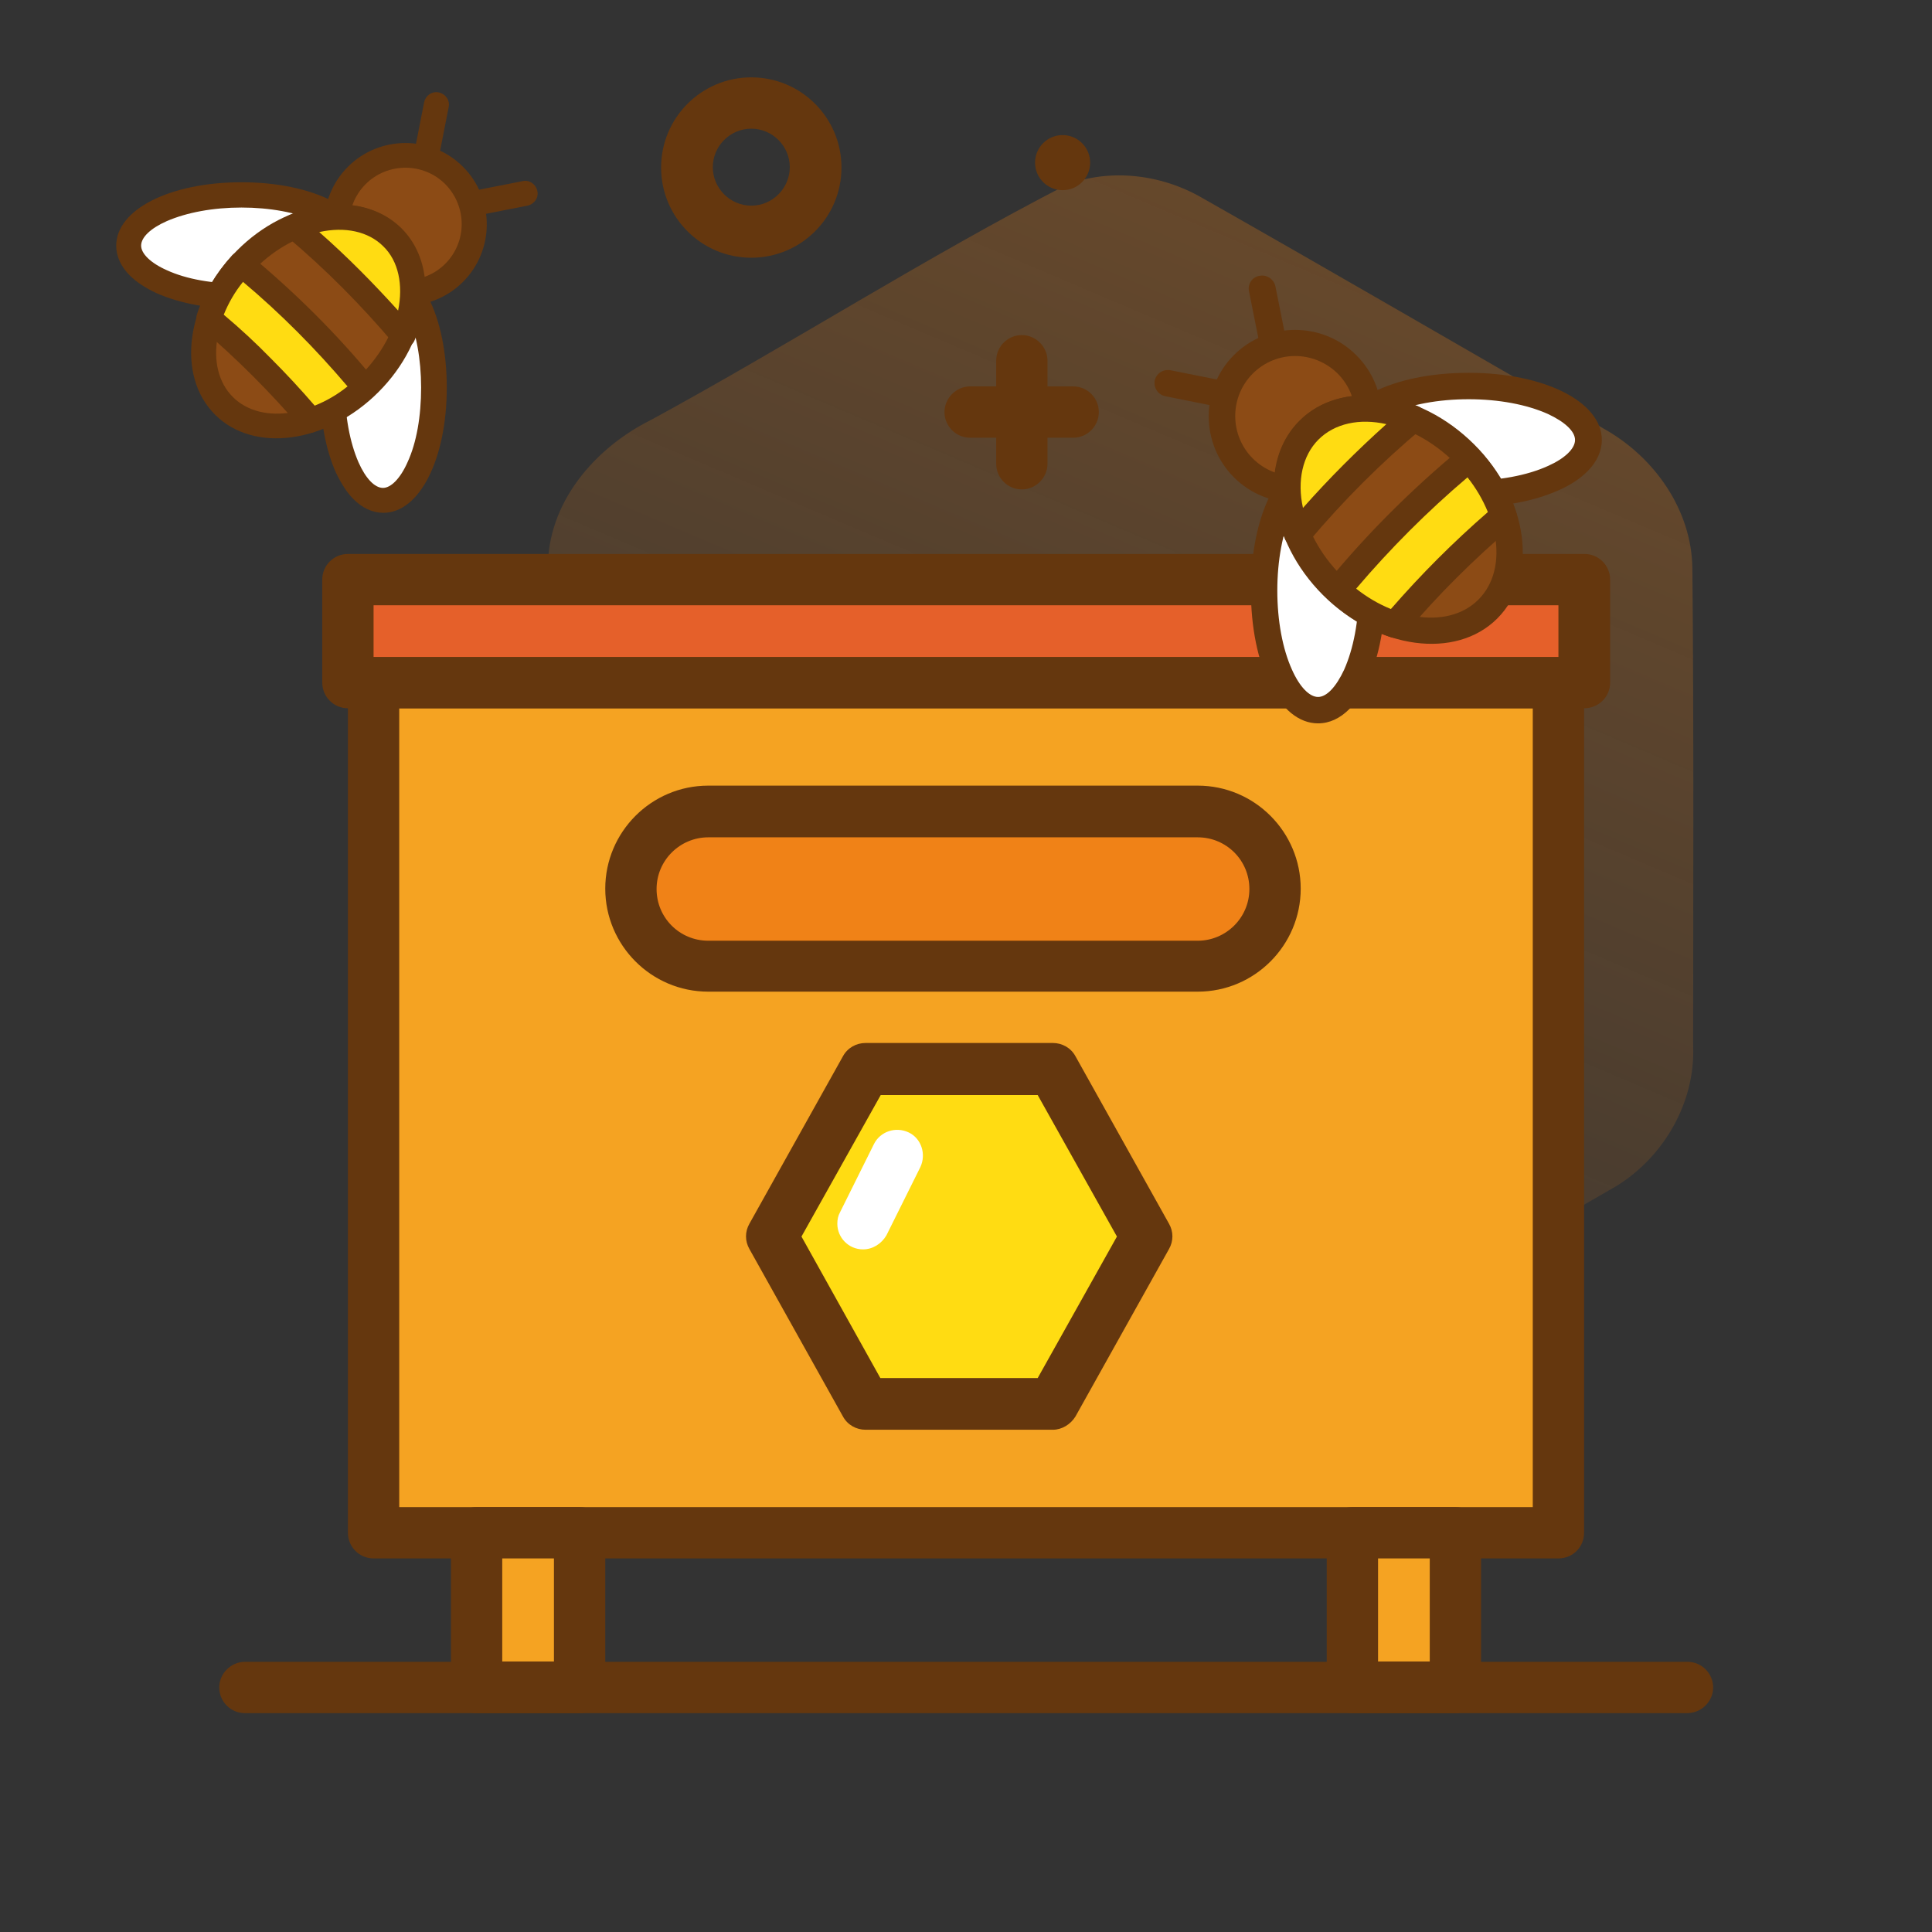 <?xml version="1.0" encoding="utf-8"?>
<!-- Generator: Adobe Illustrator 27.9.0, SVG Export Plug-In . SVG Version: 6.00 Build 0)  -->
<svg version="1.1" id="Calque_1" xmlns="http://www.w3.org/2000/svg" xmlns:xlink="http://www.w3.org/1999/xlink" x="0px" y="0px"
	 viewBox="0 0 512 512" style="enable-background:new 0 0 512 512;" xml:space="preserve">
<rect x="0" y="0" width="512" height="512" fill="#333333" stroke="none"/>
<style type="text/css">
	.st0{opacity:0.27;fill:url(#SVGID_1_);enable-background:new    ;}
	.st1{fill:#F5A322;}
	.st2{fill:#65370E;}
	.st3{fill:#E5602A;}
	.st4{fill:#F08217;}
	.st5{fill:#FFDC12;}
	.st6{fill:#FFFFFF;}
	.st7{fill:#8C4B15;}
</style>
<g>
	
		<linearGradient id="SVGID_1_" gradientUnits="userSpaceOnUse" x1="235.015" y1="201.146" x2="358.878" y2="-90.382" gradientTransform="matrix(1 0 0 1 0 159.543)">
		<stop  offset="2.770450e-07" style="stop-color:#F08217;stop-opacity:0.16"/>
		<stop  offset="1" style="stop-color:#F08217"/>
	</linearGradient>
	<path class="st0" d="M282.8,48.9c11.6-4.3,25-2.7,35.7,3.5c35.6,20.2,71,40.8,106.5,61.2c13.3,7.4,23.3,21.4,23.5,37
		c0.4,42.2,0.2,84.4,0.2,126.6c0.6,14.9-7.7,29.3-20.3,37.1c-32.9,19-65.8,37.9-98.6,57c-11.5,7.2-24.5,14.4-38.6,11.8
		c-15.6-2.5-28.1-13.4-41.8-20.5c-27.3-15.6-54.5-31.5-81.9-47.1c-12.5-7.2-22.1-20.6-22.1-35.4c-0.4-43.1-0.3-86.3-0.2-129.4
		c-0.2-17.4,12.4-32,27.3-39.4C209.6,91.1,245.3,68.2,282.8,48.9L282.8,48.9z"/>
	<path class="st1" d="M99,180.9h314v225.3H99V180.9z"/>
	<path class="st2" d="M413,413H99c-3.8,0-6.8-3.1-6.8-6.8V180.9c0-3.8,3.1-6.8,6.8-6.8h314c3.8,0,6.8,3.1,6.8,6.8v225.3
		C419.8,410,416.8,413,413,413z M105.8,399.4h300.4V187.7H105.8V399.4z"/>
	<path class="st3" d="M92.2,153.6h327.7v27.3H92.2V153.6z"/>
	<path class="st2" d="M419.8,187.7H92.2c-3.8,0-6.8-3.1-6.8-6.8v-27.3c0-3.8,3.1-6.8,6.8-6.8h327.7c3.8,0,6.8,3.1,6.8,6.8v27.3
		C426.7,184.7,423.6,187.7,419.8,187.7z M99,174.1h314v-13.7H99V174.1z"/>
	<path class="st4" d="M317.4,256H187.7c-11.3,0-20.5-9.2-20.5-20.5s9.2-20.5,20.5-20.5h129.7c11.3,0,20.5,9.2,20.5,20.5
		S328.8,256,317.4,256z"/>
	<path class="st2" d="M317.4,262.8H187.7c-15.1,0-27.3-12.3-27.3-27.3s12.2-27.3,27.3-27.3h129.7c15.1,0,27.3,12.3,27.3,27.3
		S332.5,262.8,317.4,262.8z M187.7,221.9c-7.5,0-13.7,6.1-13.7,13.7s6.1,13.7,13.7,13.7h129.7c7.5,0,13.7-6.1,13.7-13.7
		s-6.1-13.7-13.7-13.7H187.7z"/>
	<path class="st5" d="M279,283.3h-49.6l-24.8,44.4l24.8,44.4H279l24.8-44.4L279,283.3z"/>
	<path class="st2" d="M279,378.9h-49.6c-2.5,0-4.8-1.3-6-3.5L198.6,331c-1.2-2.1-1.2-4.6,0-6.7l24.8-44.4c1.2-2.2,3.5-3.5,6-3.5H279
		c2.5,0,4.8,1.3,6,3.5l24.8,44.4c1.2,2.1,1.2,4.6,0,6.7l-24.8,44.4C283.7,377.5,281.4,378.9,279,378.9z M233.3,365.2H275l21-37.5
		l-21-37.5h-41.6l-21,37.5L233.3,365.2z"/>
	<path class="st6" d="M228.7,331.1c-3.8,0-6.8-3.1-6.8-6.8c0-1.1,0.2-2.1,0.7-3l9-18.1c1.7-3.4,5.8-4.7,9.2-3.1s4.7,5.8,3.1,9.2
		l-9,18.1C233.6,329.6,231.3,331.1,228.7,331.1z"/>
	<path class="st1" d="M126.3,406.2h27.3v41h-27.3V406.2z"/>
	<path class="st2" d="M153.6,454h-27.3c-3.8,0-6.8-3.1-6.8-6.8v-41c0-3.8,3.1-6.8,6.8-6.8h27.3c3.8,0,6.8,3.1,6.8,6.8v41
		C160.4,450.9,157.4,454,153.6,454z M133.1,440.3h13.7V413h-13.7V440.3z"/>
	<path class="st1" d="M358.4,406.2h27.3v41h-27.3V406.2z"/>
	<path class="st2" d="M385.7,454h-27.3c-3.8,0-6.8-3.1-6.8-6.8v-41c0-3.8,3.1-6.8,6.8-6.8h27.3c3.8,0,6.8,3.1,6.8,6.8v41
		C392.5,450.9,389.5,454,385.7,454z M365.2,440.3h13.7V413h-13.7V440.3z"/>
	<path class="st2" d="M447.1,454H64.9c-3.8,0-6.8-3.1-6.8-6.8s3.1-6.8,6.8-6.8h382.3c3.8,0,6.8,3.1,6.8,6.8S450.9,454,447.1,454z"/>
</g>
<g>
	<circle class="st7" cx="107.5" cy="59.4" r="18.3"/>
	<path class="st2" d="M92.2,74.7c-8.4-8.4-8.4-22.1,0-30.5s22.1-8.4,30.5,0s8.4,22.1,0,30.5S100.6,83.1,92.2,74.7z M118,48.8
		c-5.8-5.8-15.3-5.8-21.1,0s-5.8,15.3,0,21.1c5.8,5.8,15.3,5.8,21.1,0S123.8,54.7,118,48.8z"/>
	<path class="st6" d="M64,51.6c16.5,0,29.9,6,29.9,13.4c0,7.4-13.4,13.4-29.9,13.4s-29.9-6-29.9-13.4C34.1,57.7,47.5,51.6,64,51.6z"
		/>
	<path class="st2" d="M34.4,73c-2.3-2.3-3.6-5-3.6-7.9c0-9.6,14.3-16.8,33.2-16.8s33.2,7.2,33.2,16.8c0,9.6-14.3,16.8-33.2,16.8
		c-8.4,0-16.4-1.5-22.5-4.2C38.5,76.3,36.1,74.7,34.4,73L34.4,73z M88.9,61.9c-1.2-1.2-2.9-2.3-5.2-3.3C78.5,56.3,71.5,55,64,55
		c-7.5,0-14.5,1.3-19.8,3.6c-4.3,1.9-6.8,4.3-6.8,6.5c0,2.1,2.5,4.6,6.8,6.5c5.2,2.4,12.2,3.6,19.8,3.6c16.5,0,26.6-5.9,26.6-10.1
		C90.5,64.1,90,63,88.9,61.9L88.9,61.9z"/>
	<path class="st6" d="M101.5,72.8c7.4,0,13.4,13.4,13.4,29.9s-6,29.9-13.4,29.9s-13.4-13.4-13.4-29.9S94.1,72.8,101.5,72.8z"/>
	<path class="st2" d="M93.7,132.3c-1.8-1.8-3.3-4.2-4.7-7.1c-2.7-6.1-4.2-14.1-4.2-22.5c0-18.9,7.2-33.2,16.8-33.2
		c9.6,0,16.8,14.3,16.8,33.2c0,18.9-7.2,33.2-16.8,33.2C98.7,135.9,96,134.6,93.7,132.3L93.7,132.3z M104.7,77.7
		c-1.1-1.1-2.1-1.6-3.2-1.6c-4.2,0-10.1,10.1-10.1,26.6c0,7.5,1.3,14.5,3.6,19.8c1.9,4.3,4.3,6.8,6.5,6.8c2.1,0,4.6-2.5,6.5-6.8
		c2.4-5.2,3.6-12.2,3.6-19.8c0-7.5-1.3-14.5-3.6-19.8C107,80.7,105.9,78.9,104.7,77.7L104.7,77.7z M125.1,55.9
		c-1.3-1.3-1.3-3.4,0-4.7c0.5-0.5,1.1-0.8,1.7-0.9l11.7-2.3c1.8-0.4,3.5,0.8,3.9,2.6c0,0,0,0,0,0c0.4,1.8-0.8,3.5-2.6,3.9
		c0,0,0,0,0,0l-11.7,2.3C127,57,125.8,56.7,125.1,55.9L125.1,55.9z"/>
	
		<ellipse transform="matrix(0.707 -0.707 0.707 0.707 -36.35 82.68)" class="st7" cx="81.6" cy="85.2" rx="31.5" ry="23.2"/>
	<path class="st2" d="M57,109.9C46.6,99.5,49.3,80,62.8,66.4s33.1-16.2,43.4-5.9s7.7,29.8-5.9,43.4S67.3,120.2,57,109.9z
		 M101.6,65.3c-7.8-7.8-23-5.1-34,5.9s-13.6,26.3-5.9,34s23,5.1,34-5.9S109.4,73,101.6,65.3z M111,41.8c-0.8-0.8-1.1-1.9-0.9-3
		l2.3-11.7c0.4-1.8,2.1-3,3.9-2.6c0,0,0,0,0,0c1.8,0.4,3,2.1,2.6,3.9c0,0,0,0,0,0l-2.3,11.7c-0.4,1.8-2.1,3-3.9,2.6
		C112,42.6,111.4,42.2,111,41.8L111,41.8z"/>
	<path class="st5" d="M64,70c-4.1,4.4-7,9.4-8.6,14.4c4.7,4,9.4,8.3,14.1,13s8.9,9.3,13,14.1c5-1.6,9.9-4.5,14.4-8.6
		c-4.7-5.8-9.9-11.5-15.6-17.2C75.6,80,69.8,74.8,64,70L64,70z"/>
	<path class="st2" d="M80.1,113.8c-0.1-0.1-0.1-0.1-0.2-0.2c-8.2-9.6-17.1-18.5-26.7-26.7c-1.1-0.9-1.4-2.3-1-3.6
		c1.8-5.5,5-10.9,9.3-15.6c1.2-1.3,3.2-1.4,4.5-0.3c12,9.9,23.4,21.2,33.2,33.2c1.1,1.4,1,3.4-0.3,4.5c-4.7,4.3-10.1,7.5-15.6,9.3
		C82.3,115,81,114.6,80.1,113.8L80.1,113.8z M71.8,95c4,4,7.9,8.2,11.6,12.5c3-1.2,6-2.9,8.7-5.1c-8.5-10-17.7-19.3-27.7-27.7
		c-2.2,2.7-3.9,5.7-5.1,8.7C63.7,87.1,67.9,91,71.8,95L71.8,95z"/>
	<path class="st5" d="M77.9,60.1C83,64.4,88,68.9,93,73.9c4.9,4.9,9.5,10,13.8,15c4.1-9.7,3.4-19.8-2.8-26
		C97.7,56.7,87.6,56,77.9,60.1z"/>
	<path class="st2" d="M75.6,62.4c-1.3-1.3-1.3-3.4,0-4.7c0.3-0.3,0.7-0.5,1.1-0.7c11.3-4.8,22.7-3.4,29.7,3.5c7,7,8.3,18.3,3.5,29.6
		c-0.4,1.1-1.4,1.8-2.6,2c-1.1,0.2-2.3-0.3-3-1.1c-8.5-10-17.6-19.3-28.4-28.4C75.7,62.6,75.6,62.5,75.6,62.4z M101.6,65.3
		c-4-4-10.2-5.3-17-3.8c7.4,6.5,14.3,13.5,20.9,20.8C106.9,75.5,105.6,69.2,101.6,65.3L101.6,65.3z"/>
</g>
<circle class="st7" cx="343.2" cy="110.2" r="19.4"/>
<path class="st2" d="M359.4,126.5c-8.9,8.9-23.5,8.9-32.4,0c-8.9-8.9-8.9-23.5,0-32.4c8.9-8.9,23.5-8.9,32.4,0
	C368.4,103,368.4,117.5,359.4,126.5z M332,99c-6.2,6.2-6.2,16.3,0,22.5s16.3,6.2,22.5,0c6.2-6.2,6.2-16.3,0-22.5
	C348.2,92.8,338.2,92.8,332,99z"/>
<ellipse class="st6" cx="349.3" cy="156.5" rx="14.3" ry="31.8"/>
<path class="st2" d="M357.6,187.9c-2.5,2.5-5.3,3.8-8.3,3.8c-10.2,0-17.8-15.2-17.8-35.3s7.7-35.3,17.8-35.3
	c10.2,0,17.8,15.2,17.8,35.3c0,9-1.6,17.5-4.5,23.9C361.2,183.5,359.5,186,357.6,187.9L357.6,187.9z M345.9,130
	c-1.2,1.2-2.5,3.1-3.5,5.5c-2.5,5.6-3.9,13-3.9,21c0,8,1.4,15.5,3.9,21c2,4.5,4.6,7.2,6.9,7.2c2.3,0,4.8-2.7,6.9-7.2
	c2.5-5.6,3.9-13,3.9-21c0-17.5-6.3-28.2-10.8-28.2C348.2,128.2,347,128.8,345.9,130L345.9,130z"/>
<ellipse class="st6" cx="389.2" cy="116.5" rx="31.8" ry="14.3"/>
<path class="st2" d="M420.7,124.9c-1.9,1.9-4.4,3.6-7.6,5c-6.4,2.9-14.9,4.5-23.9,4.5c-20.1,0-35.3-7.7-35.3-17.8
	c0-10.2,15.2-17.8,35.3-17.8s35.3,7.7,35.3,17.8C424.5,119.5,423.2,122.4,420.7,124.9L420.7,124.9z M362.7,113.2
	c-1.1,1.1-1.7,2.3-1.7,3.4c0,4.5,10.7,10.8,28.2,10.8c8,0,15.5-1.4,21-3.9c4.5-2,7.2-4.6,7.2-6.9c0-2.3-2.7-4.8-7.2-6.9
	c-5.6-2.5-13-3.9-21-3.9c-8,0-15.5,1.4-21,3.9C365.8,110.7,363.9,111.9,362.7,113.2L362.7,113.2z M339.5,91.5c-1.4,1.4-3.6,1.4-5,0
	c-0.5-0.5-0.8-1.1-1-1.8L331,77.2c-0.4-1.9,0.8-3.8,2.8-4.1c0,0,0,0,0,0c1.9-0.4,3.8,0.9,4.2,2.8c0,0,0,0,0,0l2.5,12.5
	C340.7,89.5,340.3,90.7,339.5,91.5L339.5,91.5z"/>
<ellipse transform="matrix(0.707 -0.707 0.707 0.707 11.2 302.41)" class="st7" cx="370.6" cy="137.7" rx="24.7" ry="33.5"/>
<path class="st2" d="M396.8,163.9c-11,11-31.7,8.2-46.2-6.2c-14.4-14.4-17.2-35.2-6.2-46.2s31.7-8.2,46.2,6.2
	S407.8,152.9,396.8,163.9z M349.4,116.5c-8.3,8.3-5.5,24.5,6.2,36.2c11.7,11.7,27.9,14.5,36.2,6.2s5.5-24.5-6.2-36.2
	C373.9,111,357.7,108.2,349.4,116.5z M324.5,106.5c-0.8,0.8-2,1.2-3.2,1l-12.5-2.5c-1.9-0.4-3.1-2.2-2.8-4.1c0,0,0,0,0,0
	c0.4-1.9,2.2-3.1,4.1-2.8c0,0,0,0,0,0l12.5,2.5c1.9,0.4,3.2,2.2,2.8,4.1C325.3,105.4,325,106,324.5,106.5L324.5,106.5z"/>
<path class="st5" d="M354.5,156.4c4.7,4.3,10,7.4,15.3,9.2c4.3-5,8.9-10,13.8-14.9c4.9-4.9,9.9-9.5,14.9-13.8
	c-1.7-5.3-4.8-10.6-9.2-15.3c-6.1,5-12.3,10.6-18.3,16.6C365.1,144.1,359.5,150.2,354.5,156.4L354.5,156.4z"/>
<path class="st2" d="M401,139.3c-0.1,0.1-0.1,0.1-0.2,0.2c-10.2,8.7-19.7,18.1-28.3,28.3c-0.9,1.1-2.4,1.5-3.8,1.1
	c-5.9-1.9-11.6-5.3-16.6-9.9c-1.4-1.3-1.5-3.4-0.3-4.8c10.5-12.8,22.6-24.8,35.3-35.3c1.4-1.2,3.6-1,4.8,0.3c4.6,5,8,10.7,9.9,16.6
	C402.2,137,401.9,138.4,401,139.3L401,139.3z M381,148.1c4.2-4.2,8.7-8.4,13.3-12.4c-1.3-3.2-3.1-6.3-5.4-9.2
	c-10.6,9-20.5,18.9-29.5,29.5c2.9,2.3,6,4.1,9.2,5.4C372.7,156.7,376.8,152.3,381,148.1L381,148.1z"/>
<path class="st5" d="M343.9,141.6c4.5-5.4,9.4-10.7,14.6-16c5.2-5.2,10.6-10.1,16-14.7c-10.3-4.4-21-3.6-27.6,3
	C340.3,120.6,339.6,131.3,343.9,141.6z"/>
<path class="st2" d="M346.4,144.1c-1.4,1.4-3.6,1.4-5,0c-0.3-0.3-0.6-0.7-0.8-1.1c-5.1-12-3.7-24.1,3.8-31.5
	c7.4-7.4,19.5-8.8,31.5-3.8c1.1,0.5,1.9,1.5,2.1,2.7c0.2,1.2-0.3,2.4-1.2,3.2c-10.7,9-20.5,18.7-30.2,30.2
	C346.6,144,346.5,144,346.4,144.1z M349.4,116.5c-4.2,4.2-5.7,10.9-4.1,18.1c6.9-7.8,14.3-15.2,22.1-22.2
	C360.3,110.8,353.7,112.2,349.4,116.5L349.4,116.5z"/>
<g>
	<path class="st2" d="M270.8,129.7c-3.8,0-6.8-3.1-6.8-6.8V95.6c0-3.8,3.1-6.8,6.8-6.8s6.8,3.1,6.8,6.8v27.3
		C277.6,126.6,274.5,129.7,270.8,129.7z"/>
	<path class="st2" d="M284.4,116h-27.3c-3.8,0-6.8-3.1-6.8-6.8s3.1-6.8,6.8-6.8h27.3c3.8,0,6.8,3.1,6.8,6.8S288.2,116,284.4,116z
		 M199.1,68.3c-13.2,0-23.9-10.7-23.9-23.9s10.7-23.9,23.9-23.9S223,31.2,223,44.4S212.3,68.3,199.1,68.3z M199.1,34.1
		c-5.6,0-10.2,4.6-10.2,10.2s4.6,10.2,10.2,10.2s10.2-4.6,10.2-10.2S204.7,34.1,199.1,34.1z"/>
	<circle class="st2" cx="281.6" cy="43.1" r="7.3"/>
</g>
</svg>

